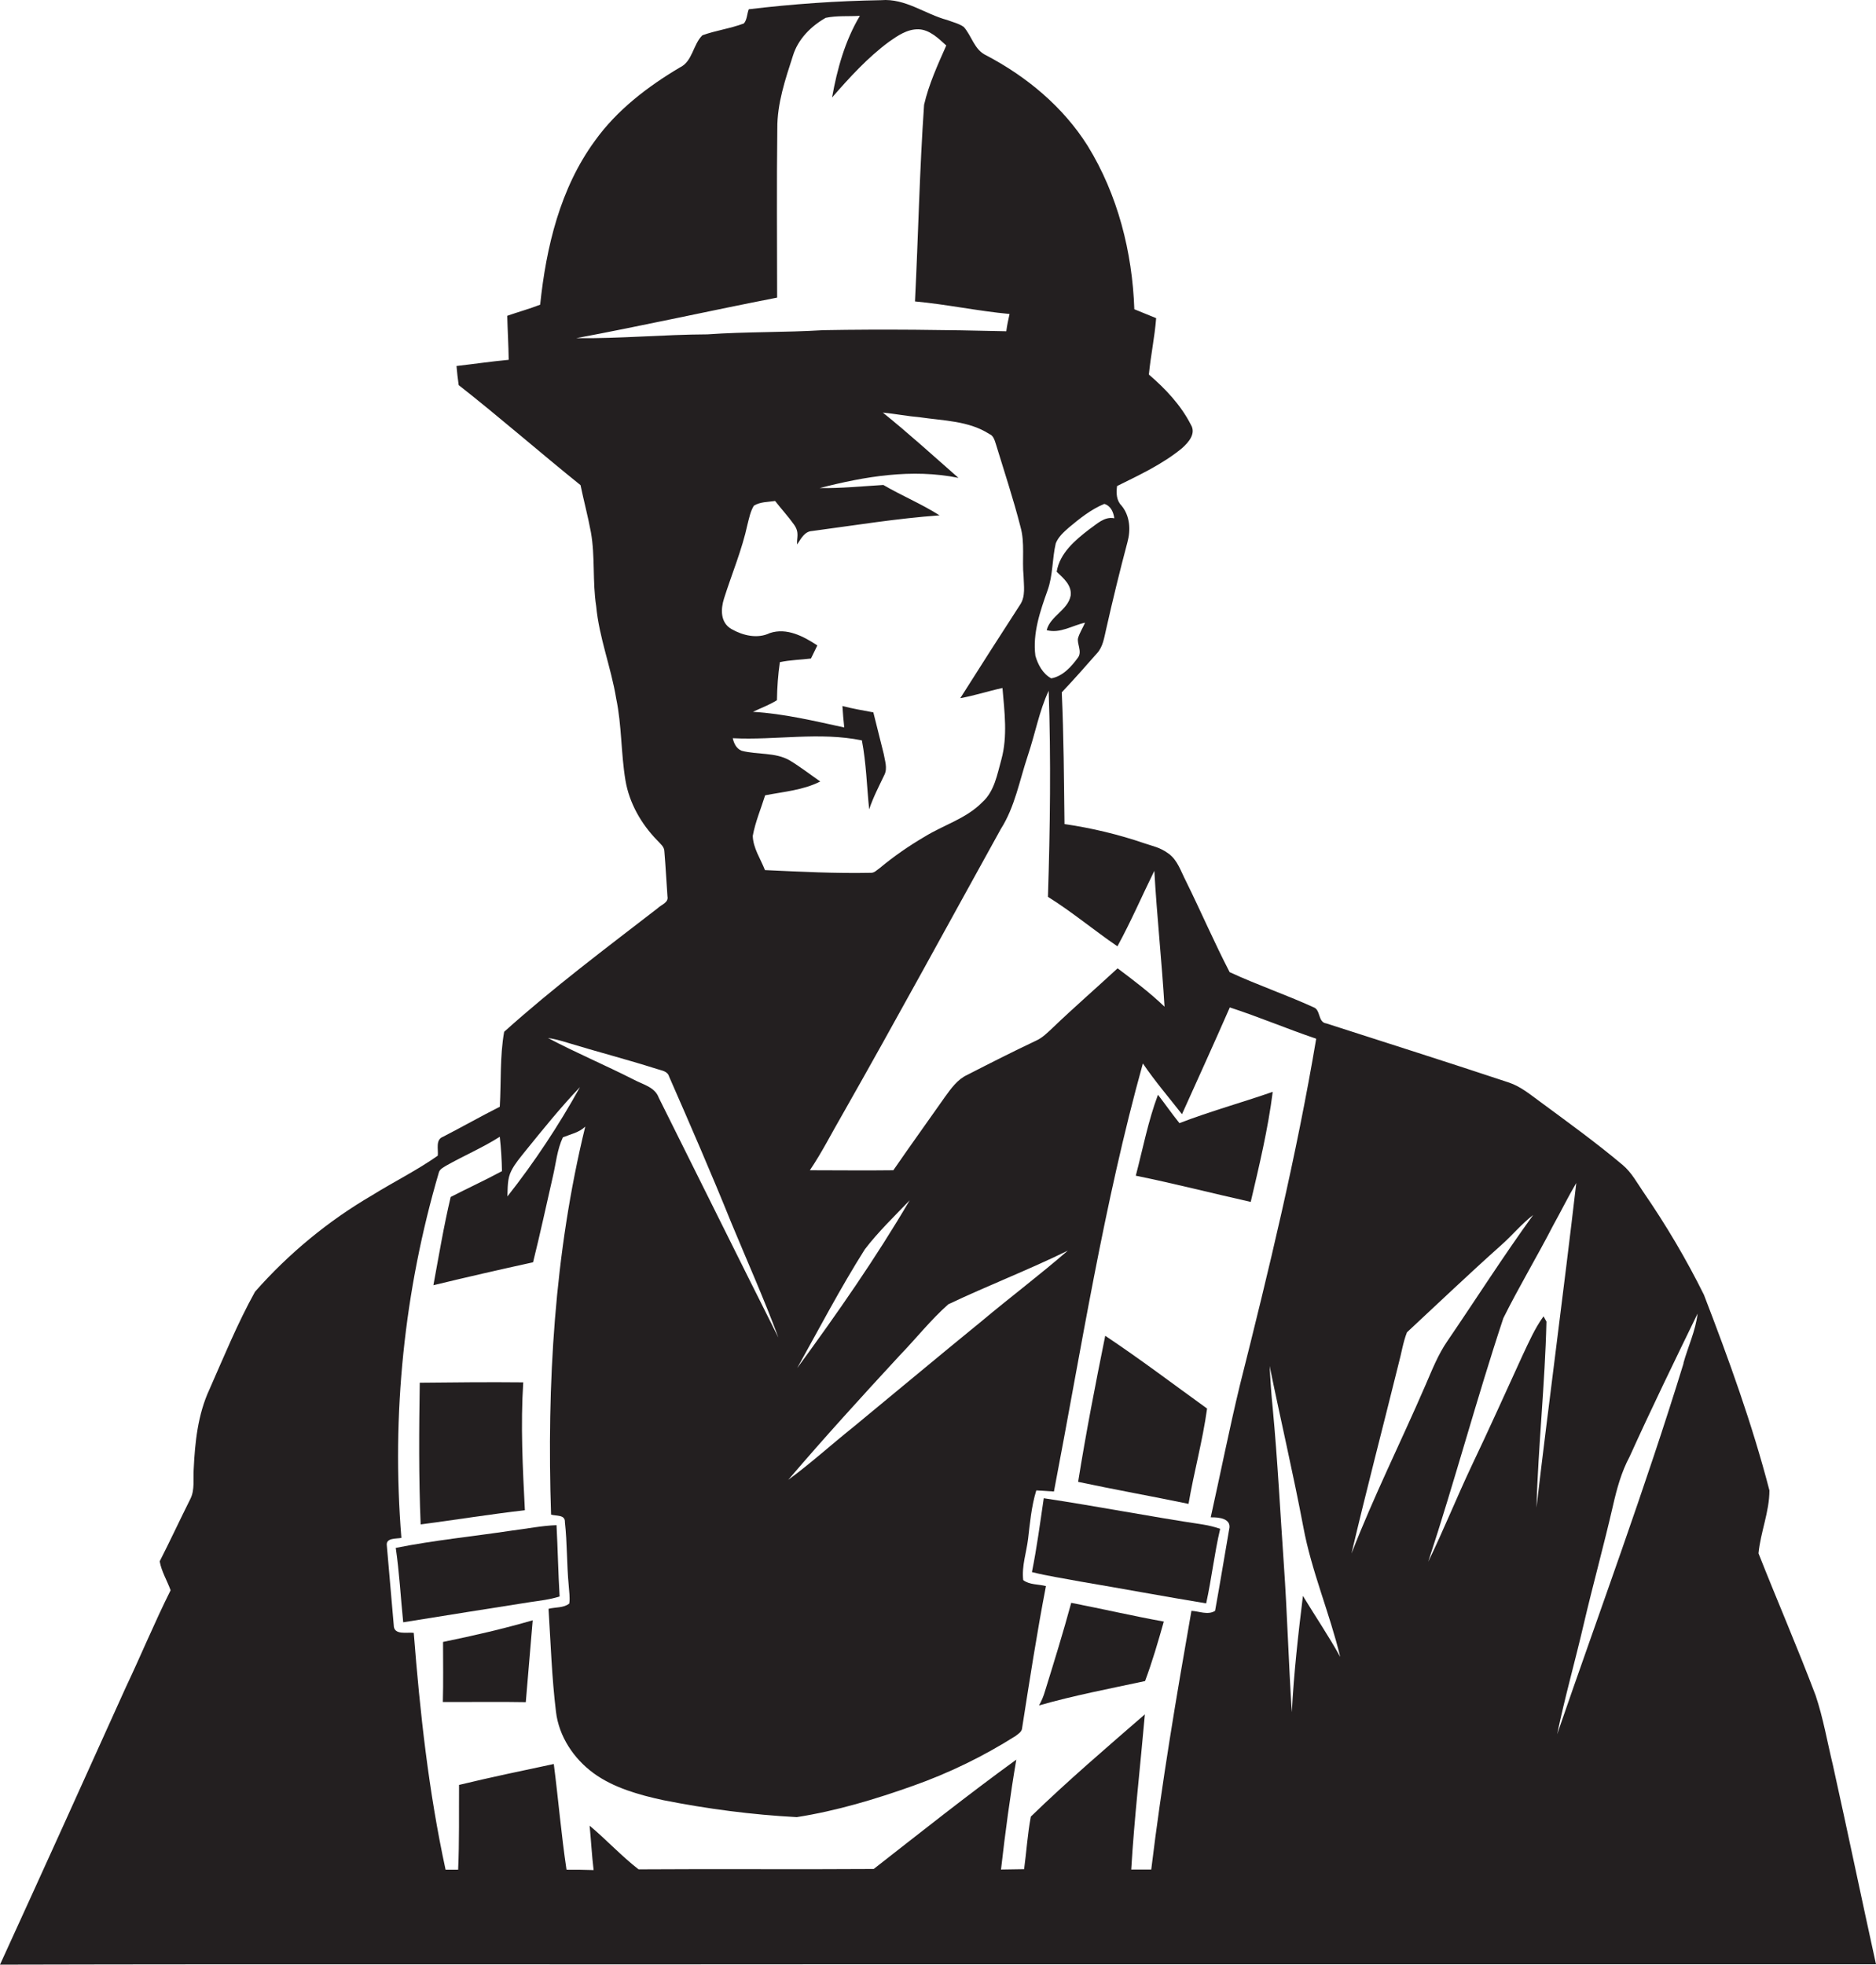 <?xml version="1.0" encoding="utf-8"?>
<!-- Generator: Adobe Illustrator 19.2.0, SVG Export Plug-In . SVG Version: 6.00 Build 0)  -->
<svg version="1.1" id="Layer_1" xmlns="http://www.w3.org/2000/svg" xmlns:xlink="http://www.w3.org/1999/xlink" x="0px" y="0px"
	 viewBox="0 0 1031.5 1080" style="enable-background:new 0 0 1031.5 1080;" xml:space="preserve">
<style type="text/css">
	.st0{fill:#231F20;}
</style>
<title>bise-eise_Construction_Worker_flat_black_logo_White_background_b2f252fb-f90d-4bdb-b1b6-15ce84c08787</title>
<path class="st0" d="M307.7,877.6c-0.8-13.1-1-26.2-1.7-39.2c-8.3,0.3-16.5,2-24.7,3c-21.2,3.2-42.7,5.3-63.7,9.5
	c2,13.6,2.7,27.3,4.1,40.9c23.3-3.7,46.5-7.5,69.8-11.1C296.9,879.9,302.4,879.3,307.7,877.6z"/>
<path class="st0" d="M699.8,600.2c-17,5.9-34.4,10.7-51.3,17.2c-4.1-5.1-7.8-10.4-11.8-15.6c-5.4,14.4-8.3,29.6-12.2,44.5
	c21.2,4.3,42.1,9.7,63.2,14.4C692.4,640.7,697.2,620.7,699.8,600.2z"/>
<path class="st0" d="M573.9,823.6c-2,13.6-3.8,27.2-6.5,40.6c8.8,2.2,17.7,3.5,26.6,5.2c23.1,3.9,46.1,8.2,69.2,12
	c3-13.6,4.5-27.4,7.7-41c-3-1-6.1-1.8-9.2-2.3C632.4,833.7,603.2,828,573.9,823.6z"/>
<path class="st0" d="M288.6,830.2c-1.2-23.4-2.4-46.8-0.9-70.3c-19-0.2-37.9,0-56.9,0.2c-0.4,26-0.6,51.9,0.5,77.9
	C250.4,835.5,269.4,832.4,288.6,830.2z"/>
<path class="st0" d="M1007.8,970.3c-3.1-12.8-5.3-25.8-9.5-38.3c-9.9-26.2-21.1-52-31.4-78.1c1.1-11.6,6-22.9,6-34.6
	c-9.5-36.6-22.4-72.2-36-107.5c-9.7-19.6-20.9-38.5-33.3-56.5c-3.5-5.1-6.5-10.8-11.4-14.9c-14.6-12.3-30-23.4-45.3-34.7
	c-5.5-4-10.7-8.4-17.2-10.6c-33.4-11.1-66.9-21.7-100.4-32.5c-4.8-0.6-3-7.5-7.1-8.9c-15.1-6.9-31-12.3-46.1-19.3
	c-8.5-16.4-15.9-33.6-24.1-50.2c-2.7-5.2-4.5-11.3-9.4-14.9s-8.7-4.1-13.3-5.7c-14.3-4.9-29-8.4-44-10.6
	c-0.3-24.1-0.4-48.3-1.5-72.4c6.6-7,13-14.2,19.3-21.4c3.4-3.6,4-8.7,5.1-13.3c3.6-16,7.5-32,11.7-47.8c1.9-6.8,1.4-14.5-3.2-20.1
	c-2.9-2.9-3-6.9-2.5-10.8c12.3-6.1,25-12,35.7-20.8c3.5-3.1,7.9-8,4.9-12.9c-5.5-10.8-14-19.8-23.1-27.6c1-10.4,3.2-20.6,4-31
	l-12-4.9c-1.1-31.4-9.1-63-25.7-89.9c-13.5-21.4-33.5-38-55.8-49.7c-6.5-3-7.9-10.7-12.3-15.6c-2.7-1.9-6-2.6-9.1-3.8
	c-12.1-3.2-23-12-36.3-10.9c-24.3,0.4-48.6,2.1-72.8,5c-1,2.5-0.9,5.8-2.7,7.8c-7.4,2.8-15.3,3.8-22.8,6.5
	c-5.2,5.1-5.4,14.4-12.4,17.7c-17.7,10.5-34.6,23.4-46.7,40.3c-19.1,26.1-26.8,58.4-30.1,90.1c-5.9,2.3-12.1,4-18.1,6.1
	c0.2,8,0.7,16.1,0.8,24.2c-9.6,0.9-19.1,2.3-28.7,3.4c0.3,3.5,0.7,7,1.2,10.5c22.7,17.8,44.5,36.9,67,55c1.8,8.7,4.1,17.2,5.7,25.9
	c2.4,13.4,0.8,27.1,2.9,40.6c1.6,17.3,8.2,33.7,11,50.8c3.1,14.8,2.6,30.1,5.1,45c2.1,12.5,8.7,24,17.5,33c1.6,1.8,3.9,3.4,3.9,6.1
	c0.7,8.2,1.1,16.5,1.7,24.7c0.7,3.4-3.4,4.5-5.3,6.4c-28.6,22.1-57.6,43.8-84.5,68c-2.4,13.5-1.6,27.5-2.4,41.2
	c-10.5,5.3-20.7,11.1-31.2,16.5c-4.3,1.6-2.5,6.9-2.9,10.4c-11.5,8.1-24.1,14.3-36,21.7c-24.2,14.1-46,32.1-64.5,53.1
	c-9.6,17.3-17.1,35.7-25.1,53.8c-6.3,13.6-7.9,28.8-8.6,43.6c-0.4,5.5,0.7,11.4-1.8,16.4c-5.7,11.4-11.1,23-16.9,34.4
	c1,5.6,4.1,10.6,6,15.9C85,891.8,77.5,910,69.1,927.7C46.2,978.5,23.2,1029.3,0,1080c157.6-0.4,315.3,0,472.9-0.2h558.6
	C1023.5,1043.4,1015.9,1006.8,1007.8,970.3z M576,324.5c3-8.3,2.5-17.3,4.5-25.8c1.4-3.6,4.4-6.2,7.2-8.7c6-5,12.2-10,19.5-13
	c3.6,1.1,5,4.5,5.5,7.9c-5.5-1.1-9.6,3.2-13.7,6c-7.8,6-16.3,13.1-18,23.4c3.7,3.5,8.4,7.4,7.7,13.1c-1.5,8-11.2,11.2-13.2,19
	c7.4,2,14.1-2.6,21.1-4.1c-1.2,2.8-2.9,5.4-3.8,8.3s2.4,7.6-0.1,10.9c-3.6,5-8.4,10.3-14.7,11.4c-4.6-2.5-7.3-7.5-8.7-12.4
	C567.7,348.2,571.9,336,576,324.5z M576.6,379.7c1.3,37.8,0.8,75.6-0.4,113.3c13.3,8.3,25.3,18.4,38.2,27.2
	c7.4-13.5,13.5-27.7,20.3-41.5c1.4,24.9,4.1,49.8,5.6,74.7c-8-7.7-16.9-14.4-25.8-21.1c-11.9,11-24.1,21.6-35.8,32.8
	c-2.8,2.6-5.5,5.4-9.1,7c-12.7,6-25.3,12.4-37.8,18.8c-5.4,2.5-8.9,7.5-12.3,12.2c-9.4,13.4-19,26.7-28.3,40.2
	c-15.3,0.2-30.6,0-45.9,0c6.7-9.9,12.1-20.7,18.1-31c29.5-51.9,58-104.4,86.9-156.6c7.7-12.1,10.2-26.4,14.7-39.9
	S571.3,391.2,576.6,379.7z M494.6,745.2c9-9.3,17.1-19.6,26.8-28.2c21.7-10.3,44.1-18.9,65.7-29.5c-15.4,13.4-31.8,25.7-47.4,38.8
	c-23.7,19.3-47.1,38.9-70.8,58.4c-11.9,9.5-23.2,19.8-35.5,28.8C453.3,790.2,473.9,767.6,494.6,745.2L494.6,745.2z M438.3,752.1
	c12.2-21.9,23.8-44.1,37.2-65.3c7.4-9.7,16.3-18.2,24.7-27C481.5,691.7,460.2,722.2,438.3,752.1L438.3,752.1z M562.8,316.7
	c0.1,5.2,1.2,11.1-1.9,15.7c-11.1,17.1-22,34.2-32.9,51.4c7.8-1.4,15.4-3.9,23.2-5.6c1.1,13.1,2.9,26.5-0.6,39.3
	c-2.3,8.2-3.8,17.5-10.5,23.5c-8.8,9-21.3,12.5-31.8,19c-8.7,5.1-16.9,10.8-24.6,17.2c-1.5,1-2.9,2.7-4.9,2.6
	c-19.4,0.4-38.8-0.6-58.2-1.5c-2.4-6.2-6.5-12-6.7-18.8c1.4-7.7,4.5-14.9,6.8-22.3c10.2-2,20.9-2.8,30.3-7.6
	c-5.6-3.9-11-8.1-16.8-11.6c-8-4.6-17.7-3-26.4-5.3c-2.9-1.1-4.3-4.1-4.9-6.9c23.6,1.2,47.6-3.6,71,1.2c2.4,12.5,2.7,25.2,4,37.9
	c2.2-6.6,5.4-12.7,8.4-19c1.8-3.7,0.2-7.8-0.4-11.5c-1.9-7.6-3.8-15.2-5.7-22.8c-5.7-1.1-11.4-2-17-3.5c0.2,3.9,0.6,7.8,1,11.8
	c-16.6-3.6-33.2-7.6-50.2-8.6c4.4-2.1,9.1-3.8,13.2-6.4c0.1-7,0.6-14,1.6-20.9c5.6-1.2,11.4-1.3,17.1-2l3.5-7.2
	c-7.6-5-16.8-9.9-26.1-6.8c-6.8,3.3-14.8,1.4-21.1-2.2s-5.9-11.1-4.1-16.8c4.3-13.6,9.9-26.8,12.9-40.7c0.9-3.5,1.6-7.2,3.5-10.3
	c3.5-2.2,7.8-2,11.7-2.6c3.4,4.4,7.2,8.5,10.4,13s1.3,7.3,1.7,10.9c2.1-3.1,4-7.2,8.3-7.4c23.3-3.1,46.5-6.9,70-8.6
	c-9.9-6.3-20.8-10.8-30.9-16.7c-11.7,0.7-23.3,1.9-35,1.7c24.8-6.4,50.8-10.8,76.3-5.6c-13.8-12.1-27.3-24.4-41.6-35.9
	c6.9,0.7,13.6,2,20.5,2.6c12.9,1.9,26.8,1.9,38.1,9.2c2.3,0.9,2.9,3.5,3.6,5.6c4.6,15.1,9.6,30.1,13.5,45.4
	C563.6,298.4,561.9,307.7,562.8,316.7z M316.8,185.9c36.9-6.9,73.6-15.1,110.5-22.3c0-31-0.3-61.9,0.1-92.9
	c-0.1-13.9,4.4-27.1,8.6-40.1c2.8-9.1,9.9-16.2,18-20.8c6.2-1.3,12.5-0.7,18.8-1.1c-8.2,13.7-12.5,29.3-15.3,44.9
	c9.6-11,19.6-22,31.4-30.7c4.7-3.3,9.9-6.9,16-6.8s11,4.9,15.4,8.9c-4.7,10.6-9.6,21.3-12.2,32.6c-2.5,36-3.2,72.1-5,108.1
	c17.4,1.6,34.6,5.3,52,6.9c-0.7,3.1-1.4,6.3-1.8,9.5c-33.5-0.8-67.1-1.2-100.6-0.6c-21.2,1.3-42.5,0.8-63.7,2.3
	C364.8,183.9,340.8,186.2,316.8,185.9L316.8,185.9z M311.7,573.1c16.4,5,33,9.3,49.4,14.5c2.6,0.9,5.9,1.1,6.8,4.2
	c11.7,26.7,23.3,53.4,34.2,80.4c8.7,21,18,41.8,25.9,63.1c-22.1-43.9-43.8-87.9-65.8-131.9c-2.1-5.8-8.6-7.2-13.5-9.8
	c-15.7-8-31.9-14.8-47.4-23C304.8,571.1,308.2,572,311.7,573.1L311.7,573.1z M281.2,643.5c1.9-3.8,4.7-7,7.3-10.3
	c9.8-12.1,19.6-24.3,30.4-35.6c-11.7,21.1-25,41.2-39.9,60.1C279.2,652.9,278.9,647.8,281.2,643.5L281.2,643.5z M675.8,840.9
	c-2.6,14.9-5,29.8-7.7,44.6c-3.9,2.5-8.8,0.2-13,0c-8.3,47.2-16.3,94.5-22.1,142.2h-11c1.7-28.5,5-56.9,7.5-85.3
	c-21.2,18.4-42.6,36.7-62.7,56.2c-1.8,9.5-2.4,19.3-3.7,28.9l-12.7,0.2c2.3-20.2,5-40.4,8.4-60.4c-26.6,19.3-52.4,39.8-78.4,60.1
	c-43.1,0.3-86.2-0.1-129.3,0.2c-9.4-7.3-17.7-16.3-26.9-24c0.8,8.1,1.2,16.3,2.2,24.4c-5-0.2-9.9-0.2-14.9-0.2
	c-2.9-19.3-4.5-38.7-7-58.1c-17.4,3.7-34.8,7.3-52.1,11.5c-0.1,15.5,0.2,31.1-0.5,46.6H245c-9.3-42.8-14.1-86.6-17.5-130.2
	c-3.6-0.5-11,1.5-11-4.2c-1.3-14.5-2.5-29.1-3.8-43.7c-0.7-4.5,5.2-3.7,8-4.3c-5.5-67.8,1.5-136,20.7-201.2c0.7-1.7,2.5-2.5,3.9-3.4
	c9.7-5.5,20.1-9.9,29.5-15.9c0.7,6.3,1.1,12.6,1.2,18.9c-9.3,5-18.9,9.4-28.2,14.2c-3.8,16-6.5,32.3-9.5,48.5
	c18.2-4.4,36.5-8.6,54.8-12.6c3.9-15.7,7.3-31.4,10.9-47.2c1.7-7.2,2.3-14.7,5.5-21.5c4.2-1.7,8.9-2.6,12.3-5.9
	c-17,69.6-21.2,141.8-18.8,213.3c2.8,0.9,7.8-0.1,7.6,4.1c1.3,11.6,1,23.3,2.1,34.9c0.2,3.3,0.8,6.6,0.3,9.9
	c-3.1,2.5-7.6,1.9-11.4,2.9c1.2,18.9,1.8,37.8,4.1,56.6c1.6,13.5,9.7,25.7,20.6,33.7s25,12,38.5,14.9c24.2,4.8,48.7,8,73.3,9.3
	c21.8-3.4,43.1-9.8,63.9-17.2c19.8-7,38.7-16.2,56.4-27.4c1.5-1.2,3.5-2.3,3.6-4.4c4.1-26.1,8.1-52.1,13.1-78
	c-4.1-1.1-9-0.6-12.5-3.3c-0.9-7.7,1.8-15.2,2.7-22.8s1.8-17.9,4.5-26.5l9.7,0.6c15.1-78.7,27.4-158,48.9-235.3
	c6.6,9.7,14.3,18.7,21.5,27.9c8.8-19.5,17.7-39.1,26.3-58.7c16,5.2,31.5,11.8,47.5,17.2c-10.8,64.2-26.1,127.5-42,190.6
	c-5.8,24-10.6,48.3-16,72.5C669.9,834,677.5,834.6,675.8,840.9z M716.4,877.3c-2.6,21.2-5,42.5-6.1,63.9
	c-1.8-27.1-2.5-54.3-4.4-81.4s-3.4-57.1-6.1-85.6c-0.8-7.7-1.3-15.5-1.7-23.3c6,29.5,12.9,58.8,18.5,88.4
	c4.5,24.4,14.5,47.4,20.3,71.5C730.6,899.4,723.2,888.5,716.4,877.3L716.4,877.3z M743.1,854c8.2-34.9,17.3-69.5,25.9-104.3
	c1.6-5.8,2.4-11.7,4.6-17.3c17.2-16,34.3-32.3,51.9-48c6-5.3,11.1-11.6,17.5-16.5c-16.4,22.6-31.4,46.2-47.1,69.2
	c-5.2,7.5-8.5,16-12.1,24.3C770.4,792.4,755.3,822.6,743.1,854z M848.7,723.6c-4.8,6.6-8.1,14.2-11.6,21.6
	c-9.3,20.3-18.4,40.6-28,60.7c-8.2,17.4-15.4,35.3-23.8,52.6c14.6-44.4,26.6-89.6,41.3-133.9c8.6-17.3,18.6-33.9,27.4-51
	c4.3-7.7,8.2-15.7,12.7-23.3c-6.9,59.5-14.9,118.9-21.9,178.5c1-34.1,4.7-68.2,5.5-102.3L848.7,723.6z M925.7,749.4
	c-21.1,68.7-46.1,136-69.5,203.9c4.2-20.3,9.9-40.2,14.6-60.5c5.1-21.8,11.1-43.4,16.1-65.2c2.1-9.2,4.6-18.4,9.1-26.8
	c12-26.5,24.7-52.6,37.4-78.7c-1.1,9.5-5.3,18.2-7.8,27.3H925.7z"/>
<path class="st0" d="M243.5,935.6c15.2,0.1,30.4-0.2,45.6,0.1c1.3-15,2.5-30,3.8-45c-16.2,4.7-32.7,8.5-49.3,11.9
	C243.6,913.6,243.8,924.6,243.5,935.6z"/>
<path class="st0" d="M663.7,774.3c-18.6-13.4-36.9-27.3-56-40c-5.4,26.7-10.6,53.4-14.9,80.3c20.2,4.3,40.5,7.9,60.7,12.1
	C656.5,809.1,661.3,791.9,663.7,774.3z"/>
<path class="st0" d="M574.6,929.6c-0.8,2.8-1.9,5.4-3.3,7.9c19.2-5.5,38.8-9.2,58.3-13.4c4-10.7,7.2-21.7,10.3-32.7
	c-17.1-3.1-33.9-7-50.9-10.3C584.6,897.3,579.6,913.5,574.6,929.6z"/>
</svg>
